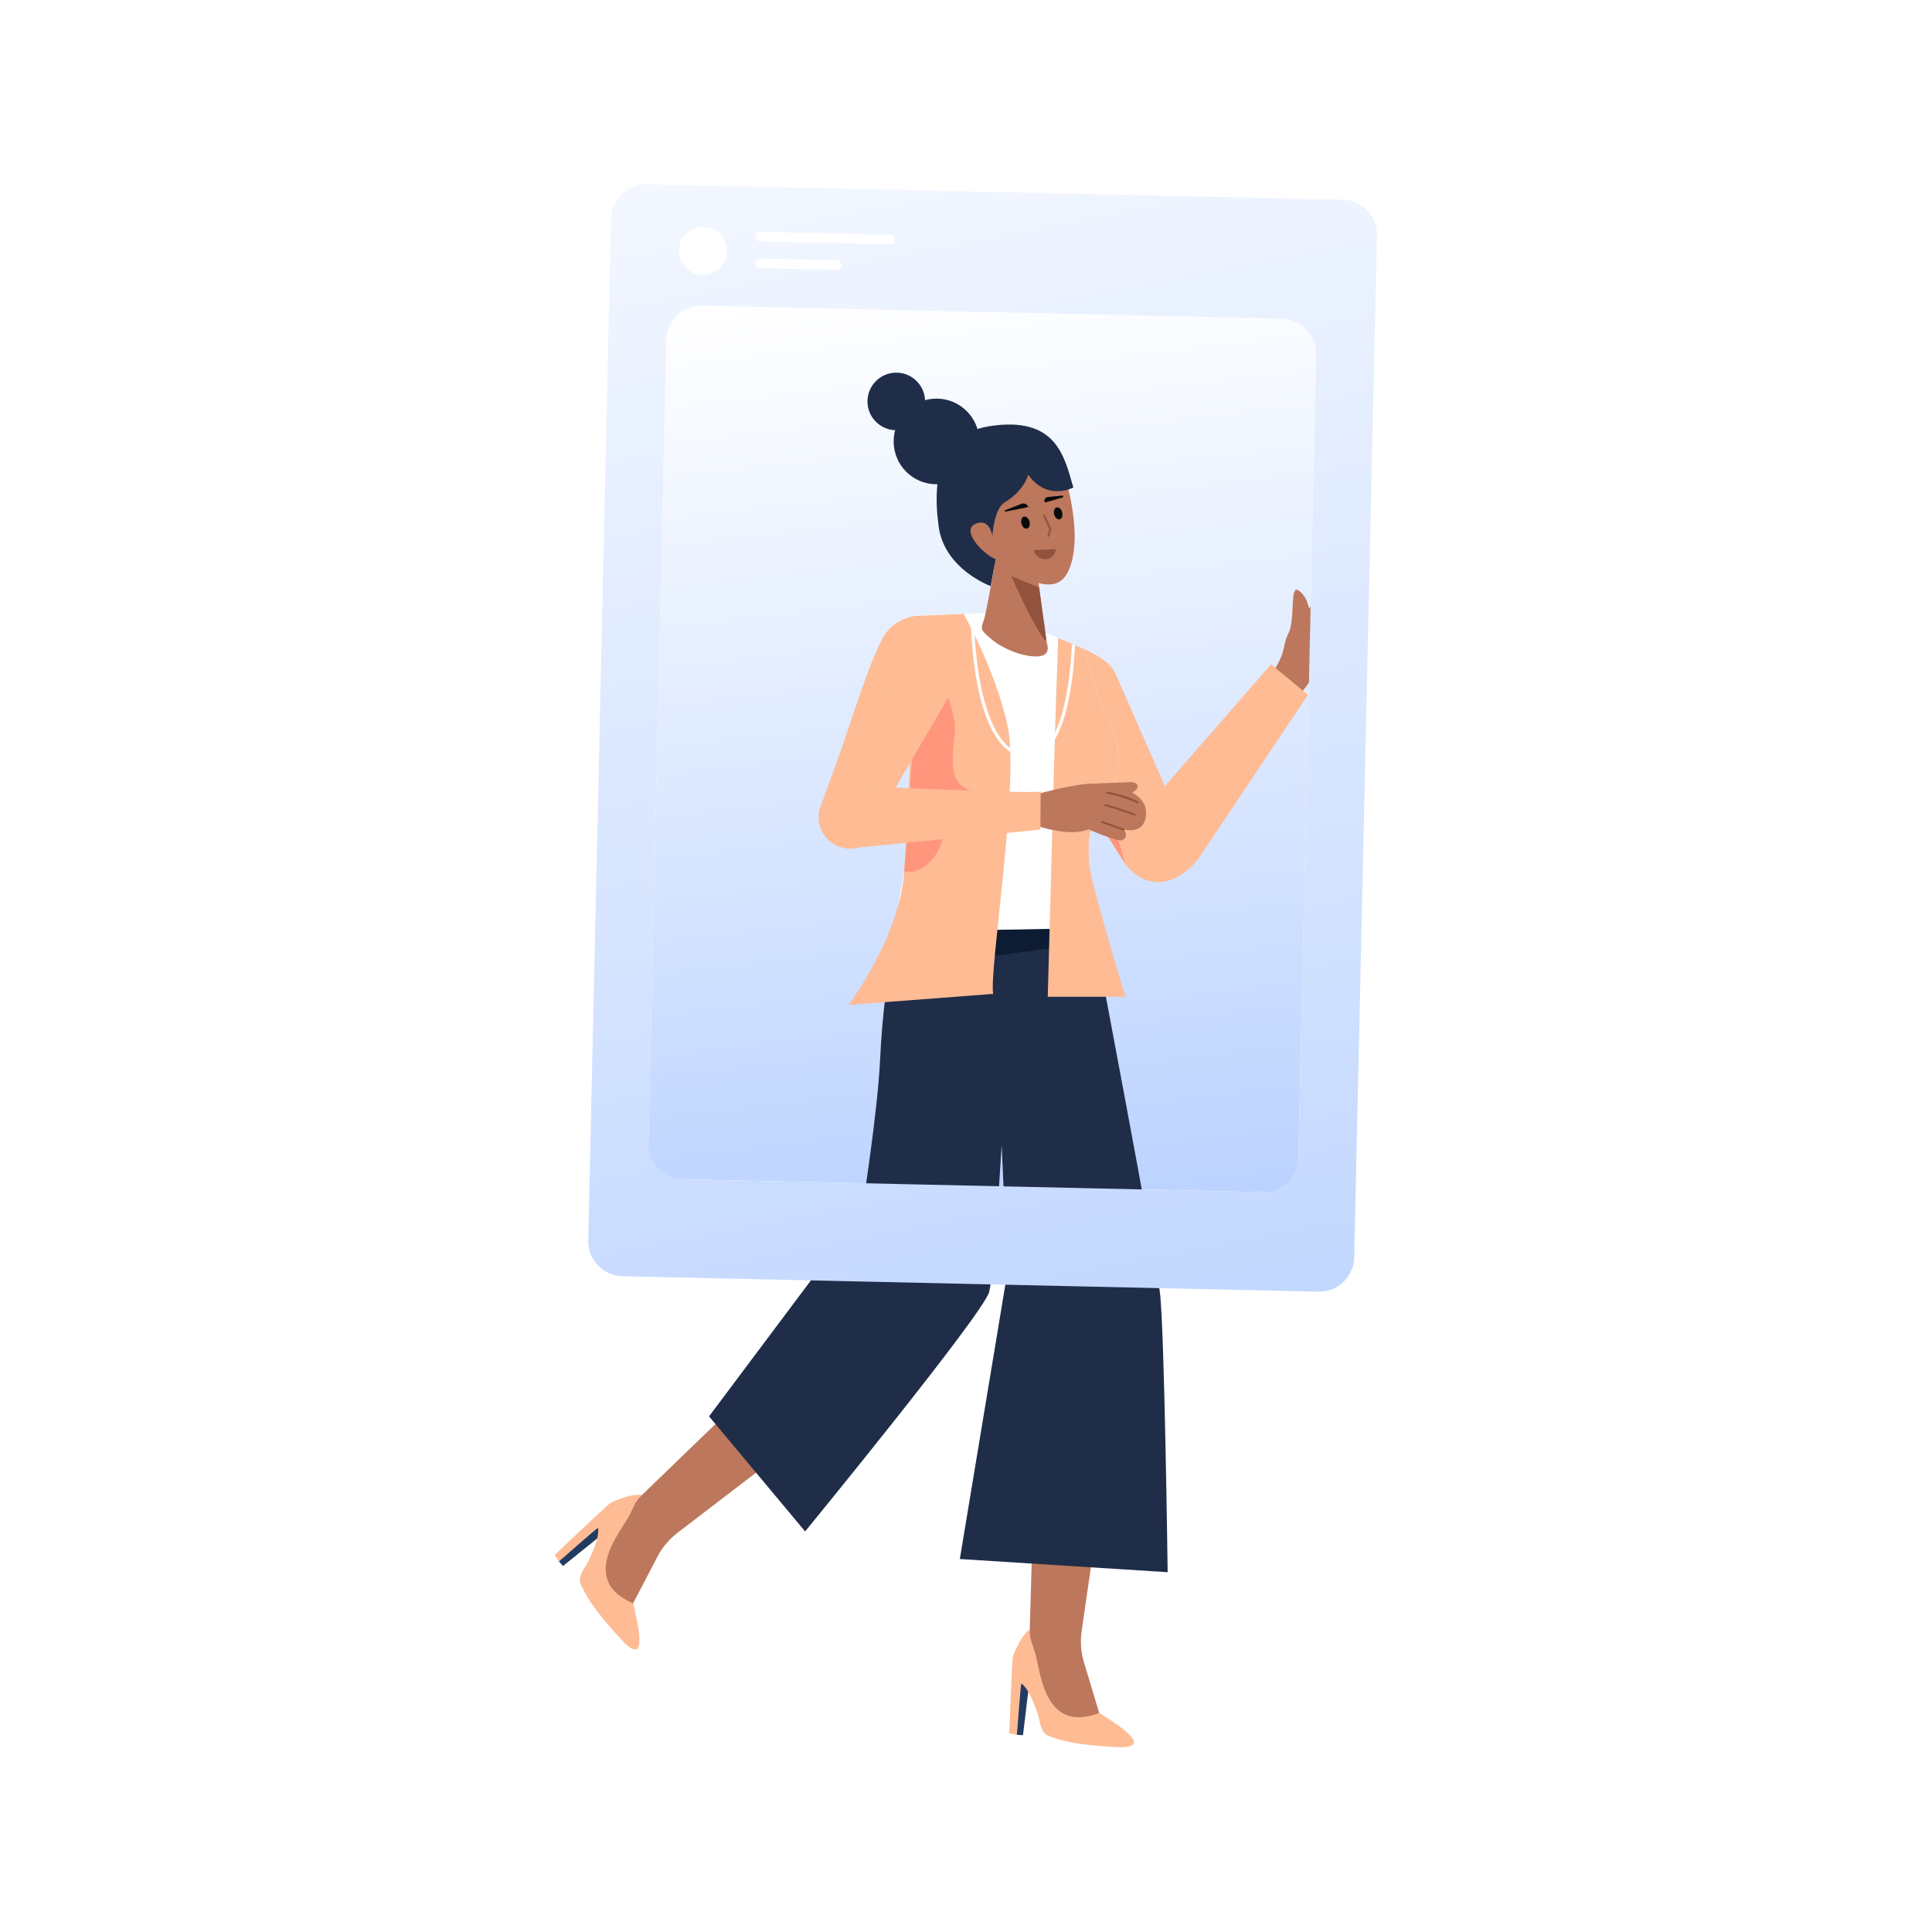 <?xml version="1.0" encoding="UTF-8"?>
<svg xmlns="http://www.w3.org/2000/svg" width="1080" height="1080" viewBox="0 0 1080 1080" fill="none">
  <rect width="1080" height="1080" fill="white"></rect>
  <path d="M372.865 170.446L362.031 658.764L725.376 666.825L736.21 178.507L372.865 170.446Z" fill="url(#paint0_linear)"></path>
  <path d="M523.5 270.71C536.724 270.71 547.444 259.991 547.444 246.767C547.444 233.544 536.724 222.824 523.5 222.824C510.277 222.824 499.557 233.544 499.557 246.767C499.557 259.991 510.277 270.71 523.5 270.71Z" fill="#1F2D49"></path>
  <path d="M501.023 240.498C509.911 240.498 517.116 233.293 517.116 224.404C517.116 215.516 509.911 208.311 501.023 208.311C492.135 208.311 484.93 215.516 484.93 224.404C484.93 233.293 492.135 240.498 501.023 240.498Z" fill="#1F2D49"></path>
  <path d="M334.036 853.032C334.278 853.058 334.386 853.193 334.252 853.3C334.359 853.434 334.359 853.434 334.333 853.676C334.842 855.339 335.202 857.045 335.408 858.772L314.716 875.401L312.426 872.827C312.426 872.827 320.062 863.38 322.93 860.633C324.163 859.421 325.263 858.318 326.362 857.214C327.327 856.217 328.184 855.087 329.015 854.199C330.166 852.611 333.526 853.221 333.552 852.979C333.686 852.871 334.036 853.032 334.036 853.032Z" fill="#233B62"></path>
  <path d="M490.48 708.542L470.507 727.904L358.796 835.782L356.757 837.64L355.874 839.012L355.74 839.12L339.916 863.094L338.148 865.838L337.56 866.753L326.85 883.085L335.672 887.472L338.227 888.729L341.83 890.466L347.506 893.41L347.614 893.543L353.639 896.646L353.933 896.189L367.684 869.909C370.353 864.833 374.092 860.397 378.644 856.908L500.114 763.92L523.207 746.243L490.48 708.542Z" fill="#BC775C"></path>
  <path d="M341.449 840.012C346.803 837.525 352.813 835.302 358.688 835.648C355.146 838.75 353.533 844.269 351.193 848.292C346.378 856.574 334.034 871.964 340.341 885.043C343.884 892.392 353.799 896.297 353.933 896.189C355.592 903.736 363.815 934.459 347.424 916.65C338.27 906.704 329.189 896.08 324.624 885.535C322.752 881.212 326.711 876.899 328.654 873.248C331.139 867.724 334.858 860.409 334.388 854.294L334.28 854.16C334.011 853.737 312.787 872.738 312.426 872.828C311.698 871.647 310 869.26 310 869.26C310 869.26 340.429 840.391 341.449 840.012Z" fill="#FEBB94"></path>
  <path d="M570.023 940.509C570.214 940.359 570.385 940.379 570.365 940.55C570.535 940.571 570.535 940.571 570.685 940.762C572.212 941.595 573.662 942.563 575.017 943.653L571.855 970.01L568.419 969.772C568.419 969.772 567.27 957.679 567.4 953.709C567.434 951.981 567.448 950.423 567.461 948.865C567.454 947.478 567.276 946.071 567.25 944.855C566.962 942.915 569.79 941.001 569.64 940.81C569.66 940.639 570.023 940.509 570.023 940.509Z" fill="#233B62"></path>
  <path d="M580.81 727.823L580.073 755.63L575.659 910.864L575.501 913.618L575.83 915.216L575.809 915.387L581.262 943.59L581.918 946.788L582.137 947.853L585.902 967.017L595.276 963.984L597.981 963.096L601.773 961.818L607.888 959.952L608.058 959.973L614.535 957.977L614.426 957.444L605.878 929.043C604.236 923.549 603.806 917.763 604.62 912.086L626.423 760.67L630.569 731.886L580.81 727.823Z" fill="#BC775C"></path>
  <path d="M566.217 926.018C568.305 920.497 571.046 914.704 575.488 910.844C575.125 915.538 577.832 920.612 578.973 925.123C581.322 934.41 583.261 954.044 596.915 958.983C604.587 961.758 614.405 957.616 614.426 957.445C620.889 961.68 648.252 977.891 624.081 976.623C610.583 975.914 596.662 974.67 586.024 970.325C581.663 968.544 581.477 962.692 580.313 958.724C578.227 953.037 575.769 945.208 571.157 941.165L570.986 941.145C570.498 941.031 568.614 969.456 568.419 969.772C567.072 969.437 564.189 968.918 564.189 968.918C564.189 968.918 565.752 927.002 566.217 926.018Z" fill="#FEBB94"></path>
  <path d="M610.973 518.784C610.973 518.784 645.71 702.41 648.34 722.097C650.971 741.784 652.724 878.867 652.724 878.867L536.547 871.499L563.164 711.097L559.927 640.07C559.927 640.07 555.842 710.302 552.988 722.097C550.133 733.892 450.068 856.078 450.068 856.078L396.362 791.764L481.739 677.774C481.739 677.774 490.532 622.49 491.956 592.72C494.701 535.337 503.678 520.29 503.678 520.29L610.973 518.784Z" fill="#1F2D49"></path>
  <path d="M610.906 519.188L503.678 520.29L497.632 541.855L612.718 526.84L610.906 519.188Z" fill="#0D1B33"></path>
  <path d="M726.434 388.448L734.596 378C736.305 375.554 738.577 373.555 741.222 372.172C745.238 370.162 751.396 366.41 753.536 362.66C757.082 356.7 771.059 340.601 758.936 328.087C754.448 323.469 755.569 324.562 746.598 324.701C737.627 324.838 736.25 334.147 731.767 340.241C731.767 340.241 730.759 333.212 725.804 330.001C720.848 326.79 724.137 346.404 720.324 353.838C716.512 361.271 719.593 364.081 710.561 377.141L726.434 388.448Z" fill="#BC775C"></path>
  <path d="M747.962 325.773L740.673 342.314L747.962 325.773Z" fill="#E56441"></path>
  <path d="M747.962 325.773L740.673 342.314" stroke="#E56441" stroke-width="1.033" stroke-linecap="round"></path>
  <path d="M757.471 328.715L747.369 346.327L757.471 328.715Z" fill="#E56441"></path>
  <path d="M757.471 328.715L747.369 346.327" stroke="#E56441" stroke-width="1.033" stroke-linecap="round"></path>
  <path d="M763.435 340.294L755.472 350.809L763.435 340.294Z" fill="#E56441"></path>
  <path d="M763.435 340.294L755.472 350.809" stroke="#E56441" stroke-width="1.033" stroke-linecap="round"></path>
  <path d="M733.643 343.99C733.643 343.99 736.727 352.826 736.194 359.789L733.643 343.99Z" fill="#E56441"></path>
  <path d="M733.643 343.99C733.643 343.99 736.727 352.826 736.194 359.789" stroke="#E56441" stroke-width="1.033" stroke-linecap="round"></path>
  <path d="M600.009 360.427C608.39 363.332 620.071 369.223 623.233 375.797L651.165 439.429L710.561 371.327L731.181 388.449L671.856 477.153C659.278 495.887 640.837 498.467 629.144 483.04L605.806 446.382L600.009 360.427Z" fill="#FEBB94"></path>
  <path d="M611.921 415.203C611.921 415.203 614.439 410.859 614.439 433.536L629.144 483.039L605.806 446.382C587.082 421.209 601.874 414.485 611.921 415.203Z" fill="#FF967C"></path>
  <path d="M580.344 352.08C580.344 352.08 601.96 360.633 605.261 363.273C608.561 365.914 611.695 387.462 617.305 397.693C622.916 407.924 631.125 426.808 619.136 444.153C607.147 461.498 608.423 475.273 608.423 475.273L610.973 518.784L507.656 520.688C506.746 520.717 505.841 520.552 505 520.204C504.158 519.857 503.4 519.335 502.776 518.673C502.151 518.011 501.674 517.223 501.377 516.363C501.079 515.503 500.968 514.589 501.05 513.683C502.198 500.997 507.442 483.181 507.854 462.981C508.413 435.604 513.051 343.996 513.051 343.996L553.838 342.716C562.904 344.279 580.344 352.08 580.344 352.08Z" fill="white"></path>
  <path d="M608.878 483.039V483.038L608.639 478.962C608.573 476.426 608.593 473.298 608.679 469.794C609.389 464.209 611.732 454.865 619.136 444.153C631.124 426.808 622.916 407.924 617.305 397.693C611.695 387.461 608.561 365.914 605.261 363.273C601.96 360.633 591.532 356.673 591.532 356.673C591.532 356.673 590.915 375.468 590.29 392.68C589.665 409.893 585.7 557.206 585.7 557.206H629.144C629.144 557.206 610.297 495.77 608.878 483.039Z" fill="#FEBB94"></path>
  <path d="M538.683 343.191C538.683 343.191 556.179 373.995 563.164 405.289C570.149 436.584 552.869 541.963 555.175 555.587L474.342 561.761C474.342 561.761 503.309 523.216 505.435 486.978C507.56 450.741 511.285 377.72 511.285 377.72L515.264 344.171L538.683 343.191Z" fill="#FEBB94"></path>
  <path d="M526.544 381.521C526.544 381.521 532.882 395.194 533.768 405.379C534.653 415.565 525.931 439.653 545.28 442.486C568.999 445.958 563.848 450.431 552.854 453.088C541.859 455.745 529.171 450.384 528.263 461.738C526.841 479.523 514.421 489.503 505.435 486.978C511.462 432.873 504.362 409.277 526.544 381.521Z" fill="#FF967C"></path>
  <path d="M580.529 325.656L585.156 359.374C585.156 359.374 588.071 366.427 580.398 366.922C572.726 367.416 561.557 363.249 554.725 357.726C547.894 352.203 548.192 351.613 549.892 346.915C551.591 342.216 557.397 307.646 557.397 307.646L580.529 325.656Z" fill="#BC775C"></path>
  <path d="M584.392 357.518C580.299 351.825 575.899 343.457 572.408 336.238C570.5 332.291 568.869 328.699 567.715 326.094C567.138 324.791 566.68 323.736 566.367 323.006C566.366 323.004 566.365 323.002 566.364 323L580.391 328.848L584.392 357.518Z" fill="#93523E" stroke="#93523E"></path>
  <path d="M593.639 260.715C593.639 260.715 605.758 295.19 598.356 316.372C593.529 330.185 584.073 329.43 561.85 318.479C541.474 308.437 536.292 301.079 536.292 301.079L534.06 266.297C534.06 266.297 580.824 232.648 593.639 260.715Z" fill="#BC775C"></path>
  <path d="M574.756 265.32C574.756 265.32 572.792 274.158 561.653 280.794C555.591 284.406 554.742 299.588 554.742 299.588C554.742 299.588 553.328 289.208 545.18 292.888C537.032 296.568 549.484 309.76 556.55 312.617C556.55 312.617 555.718 317.058 553.782 327.633C553.782 327.633 527.679 318.181 524.651 293.886C523.143 281.788 518.593 243.722 552.833 238.29C590.29 232.347 594.942 254.842 600.009 272.549C600.009 272.549 585.26 280.364 574.756 265.32Z" fill="#1F2D49"></path>
  <path d="M578.57 307.987L589.68 307.463C589.671 307.501 589.661 307.54 589.651 307.58C589.539 308.021 589.349 308.615 589.037 309.228C588.415 310.451 587.337 311.71 585.457 312.07C582.399 312.369 580.661 311.189 579.671 309.97C579.166 309.348 578.847 308.704 578.654 308.215C578.623 308.134 578.594 308.058 578.57 307.987Z" fill="#93523E" stroke="#93523E"></path>
  <path d="M592.414 290.282C593.656 289.95 594.267 288.197 593.777 286.367C593.288 284.536 591.885 283.321 590.642 283.653C589.4 283.985 588.79 285.738 589.279 287.569C589.768 289.399 591.172 290.614 592.414 290.282Z" fill="#080B09"></path>
  <path d="M574.137 295.448C575.379 295.116 575.989 293.363 575.5 291.532C575.011 289.702 573.607 288.487 572.365 288.819C571.123 289.151 570.513 290.904 571.002 292.734C571.491 294.565 572.895 295.78 574.137 295.448Z" fill="#080B09"></path>
  <path d="M593.925 278.129L584.631 280.777C584.47 280.809 584.302 280.781 584.159 280.698C584.016 280.616 583.908 280.484 583.855 280.328C583.813 280.035 583.831 279.737 583.908 279.451C583.985 279.165 584.119 278.897 584.302 278.665C584.485 278.432 584.713 278.239 584.973 278.096C585.232 277.954 585.518 277.866 585.813 277.838L593.792 277.017C594.403 276.853 594.69 277.924 593.925 278.129Z" fill="#080B09"></path>
  <path d="M562.156 285.994L574.756 283.446C574.643 283.071 574.452 282.724 574.197 282.427C573.942 282.13 573.627 281.889 573.273 281.721C572.919 281.553 572.534 281.461 572.143 281.451C571.751 281.441 571.362 281.513 571 281.662L561.798 285.27C561.492 285.351 561.697 286.116 562.156 285.994Z" fill="#080B09"></path>
  <path d="M583.665 288.078L587.201 295.964L586.004 299.587" stroke="#93523E" stroke-width="1.033" stroke-linecap="round"></path>
  <path d="M522.381 358.796C522.381 358.796 499.035 347.554 494.648 354.775C485.515 369.203 470.776 419.459 465.874 431.157C465.081 433.287 501.246 439.163 501.246 439.163L536.8 378.538L522.381 358.796Z" fill="#FEBB94"></path>
  <path d="M514.674 392.68C528.073 392.68 538.936 381.817 538.936 368.418C538.936 355.019 528.073 344.156 514.674 344.156C501.274 344.156 490.412 355.019 490.412 368.418C490.412 381.817 501.274 392.68 514.674 392.68Z" fill="#FEBB94"></path>
  <path d="M458.967 450.101L491.795 462.75L501.246 439.162L502.814 435.44L469.106 422.221L467.513 426.661L458.967 450.101Z" fill="#FEBB94"></path>
  <path d="M475.192 474.396C484.919 474.396 492.804 466.51 492.804 456.783C492.804 447.056 484.919 439.171 475.192 439.171C465.465 439.171 457.58 447.056 457.58 456.783C457.58 466.51 465.465 474.396 475.192 474.396Z" fill="#FEBB94"></path>
  <path d="M579.96 461.772C579.96 461.772 598.181 467.968 608.458 463.618C608.458 463.618 625.091 470.896 627.457 469.656C631.325 467.478 628.257 463.735 628.257 463.735C628.257 463.735 639.027 466.757 640.497 456.568C642.662 442.289 623.174 439.224 613.95 438.163C604.88 436.898 579.96 443.842 579.96 443.842V461.772Z" fill="#BC775C"></path>
  <path d="M632.328 437.209L613.011 437.931L631.628 443.841C631.628 443.841 638.268 440.729 635.173 438.079C634.361 437.455 633.35 437.145 632.328 437.209Z" fill="#BC775C"></path>
  <path d="M628.079 463.76L616.041 459.465L628.079 463.76Z" fill="#93523E"></path>
  <path d="M628.079 463.76L616.041 459.465" stroke="#93523E" stroke-width="1.033" stroke-linecap="round"></path>
  <path d="M634.349 455.437C634.349 455.437 620.762 450.453 617.814 450.142L634.349 455.437Z" fill="#93523E"></path>
  <path d="M634.349 455.437C634.349 455.437 620.762 450.453 617.814 450.142" stroke="#93523E" stroke-width="1.033" stroke-linecap="round"></path>
  <path d="M635.914 448.502C630.519 445.856 624.756 444.036 618.82 443.104L635.914 448.502Z" fill="#93523E"></path>
  <path d="M635.914 448.502C630.519 445.856 624.756 444.036 618.82 443.104" stroke="#93523E" stroke-width="1.033" stroke-linecap="round"></path>
  <path d="M475.61 439.12C475.61 439.12 574.338 443.894 581.763 442.486L581.562 463.76L478.867 473.87L475.61 439.12Z" fill="#FEBB94"></path>
  <path d="M750.558 111.635L361.567 103.005C356.373 102.89 351.346 104.842 347.592 108.433C343.838 112.024 341.664 116.96 341.548 122.153L328.84 693.403C328.783 695.975 329.233 698.533 330.165 700.931C331.096 703.329 332.491 705.52 334.269 707.379C336.047 709.238 338.174 710.728 340.528 711.765C342.883 712.802 345.418 713.366 347.99 713.423L736.982 722.053C742.175 722.168 747.202 720.215 750.957 716.624C754.711 713.033 756.885 708.098 757 702.904L769.708 131.655C769.766 129.083 769.316 126.525 768.384 124.127C767.453 121.729 766.058 119.538 764.28 117.679C762.502 115.819 760.375 114.329 758.02 113.292C755.666 112.255 753.13 111.692 750.558 111.635ZM362.466 639.18L372.43 190.031C372.545 184.837 374.719 179.901 378.474 176.31C382.228 172.718 387.255 170.766 392.449 170.881L716.626 178.073C719.197 178.13 721.733 178.693 724.087 179.73C726.441 180.767 728.568 182.257 730.347 184.116C732.125 185.975 733.519 188.166 734.451 190.564C735.382 192.962 735.833 195.52 735.775 198.092L725.811 647.24C725.754 649.812 725.191 652.348 724.154 654.702C723.117 657.056 721.627 659.183 719.768 660.961C717.909 662.74 715.718 664.134 713.32 665.066C710.922 665.997 708.364 666.447 705.792 666.39L381.616 659.198C379.044 659.141 376.508 658.578 374.154 657.541C371.8 656.504 369.673 655.014 367.895 653.155C366.116 651.296 364.722 649.105 363.79 646.707C362.859 644.309 362.409 641.751 362.466 639.18Z" fill="url(#paint1_linear)"></path>
  <path d="M392.971 153.623C400.373 153.623 406.374 147.622 406.374 140.219C406.374 132.817 400.373 126.815 392.971 126.815C385.568 126.815 379.567 132.817 379.567 140.219C379.567 147.622 385.568 153.623 392.971 153.623Z" fill="white"></path>
  <path d="M497.632 133.885L425.1 132.276" stroke="white" stroke-width="5.366" stroke-miterlimit="10" stroke-linecap="round"></path>
  <path d="M467.721 148.163L425.1 147.218" stroke="white" stroke-width="5.366" stroke-miterlimit="10" stroke-linecap="round"></path>
  <path d="M543.503 343.191C543.503 343.191 543.077 414.769 570.833 422.214C598.589 429.66 600.009 360.427 600.009 360.427" stroke="white" stroke-width="1.789" stroke-miterlimit="10"></path>
  <defs>
    <linearGradient id="paint0_linear" x1="-1581.19" y1="396.205" x2="-1488.38" y2="1218.07" gradientUnits="userSpaceOnUse">
      <stop stop-color="white"></stop>
      <stop offset="1" stop-color="#94B9FF"></stop>
    </linearGradient>
    <linearGradient id="paint1_linear" x1="498.235" y1="-93.97" x2="782.921" y2="1384.26" gradientUnits="userSpaceOnUse">
      <stop stop-color="white"></stop>
      <stop offset="1" stop-color="#94B9FF"></stop>
    </linearGradient>
  </defs>
</svg>
